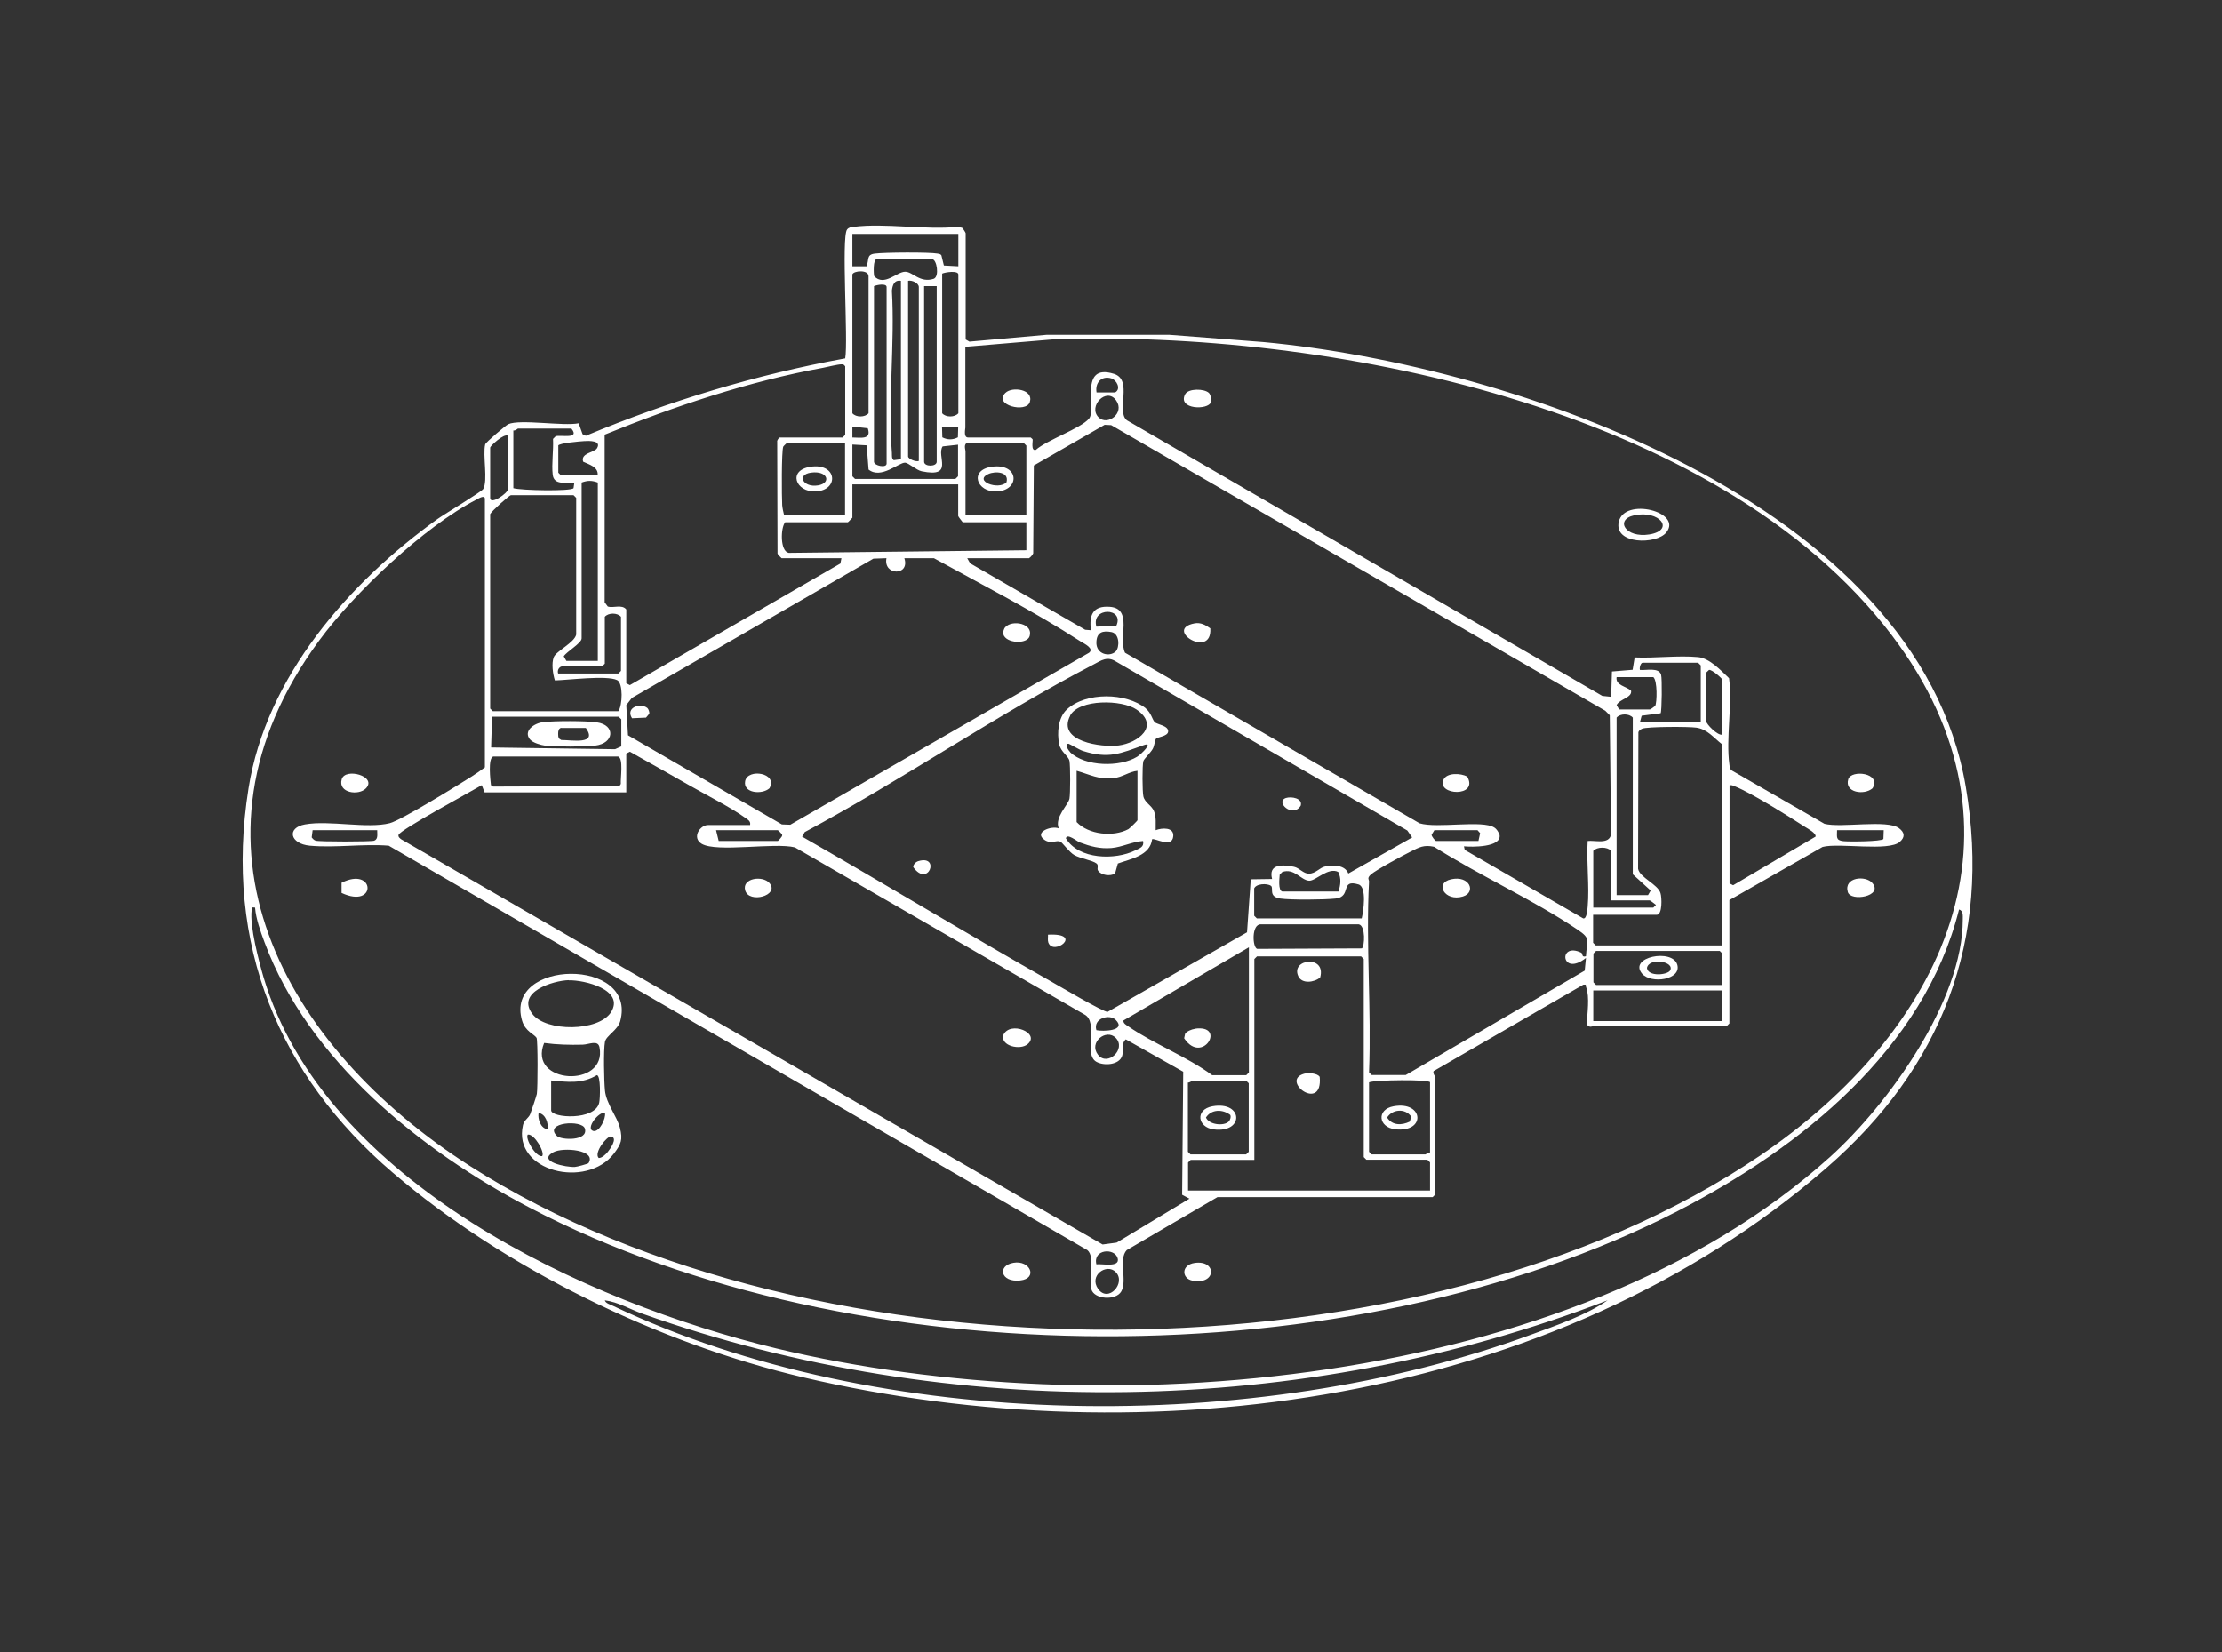 <svg xmlns="http://www.w3.org/2000/svg" width="312" height="232" viewBox="0 0 312 232" fill="none"><rect x="0" y="0" width="312" height="232" fill="#333333" stroke="none"/><mask id="mask0_1033_1229" style="mask-type:alpha" maskUnits="userSpaceOnUse" x="0" y="0" width="312" height="232"><rect width="312" height="232" fill="#D9D9D9"></rect></mask><g mask="url(#mask0_1033_1229)"><path d="M135.551 47.651L136.12 47.98L147.001 47.014H164.152L177.481 48.046C212.243 51.295 269.226 70.55 276.022 110.466C279.692 132.07 272.613 150.008 256.445 164.038C218.186 197.212 161.05 204.743 112.828 193.436C92.595 188.694 70.921 178.199 55.102 164.652C39.283 151.106 31.373 132.729 34.891 110.707C37.382 95.009 49.006 81.814 61.438 72.878C62.399 72.197 67.578 69.079 67.84 68.684C68.539 67.499 67.752 63.92 68.124 62.405C68.211 62.098 71.03 59.726 71.358 59.573C72.996 58.826 79.136 59.88 81.255 59.441L81.802 60.978L82.261 61.197C93.972 56.301 106.186 52.613 118.684 50.329C119.121 47.892 118.116 33.292 118.946 32.238C119.186 31.931 119.492 31.909 119.842 31.865C124.299 31.294 129.892 32.326 134.481 31.865L135.093 31.996C135.202 32.062 135.595 32.677 135.595 32.765V47.695L135.551 47.651ZM134.546 32.853H119.689V37.398H121.677C122.07 36.453 121.633 35.773 122.835 35.619C124.168 35.444 130.482 35.4 131.662 35.619C131.859 35.663 132.055 35.663 132.187 35.861L132.536 37.288L134.568 37.398V32.853H134.546ZM123.097 36.41C122.595 36.41 122.66 38.342 122.748 38.781C124.146 40.296 125.938 38.144 127.118 38.166C128.166 38.166 129.171 39.791 131.116 39.154C131.946 38.825 131.531 36.41 130.897 36.41H123.097ZM119.689 38.561V58.036C120.191 58.629 121.459 58.629 121.961 58.036V38.803C121.961 37.837 119.863 38.012 119.689 38.539V38.561ZM132.296 38.429V58.036C132.798 58.629 134.066 58.629 134.568 58.036V38.561C134.568 37.946 132.689 38.232 132.296 38.429ZM126.506 39.439C125.566 39.286 125.326 40.032 125.238 40.823C125.675 48.222 124.67 56.279 125.238 63.612C125.26 63.942 125.173 64.403 125.501 64.623L126.506 64.491V39.439ZM127.511 39.439V64.096C127.511 64.447 128.625 64.908 129.018 64.732V40.318C129.018 39.747 128.035 39.308 127.511 39.439ZM122.726 40.186V64.842C122.726 65.413 124.496 65.764 124.496 65.106V40.318C124.496 39.747 123.119 40.01 122.726 40.186ZM131.531 40.186H129.761V64.842C129.761 65.567 131.531 65.567 131.531 64.842V40.186ZM135.551 48.792V60.056C135.551 60.209 135.267 61.439 135.923 61.439H144.728L144.99 61.68C145.078 61.834 144.684 63.393 145.449 63.173C147.001 61.79 151.764 60.166 152.922 58.782C153.992 57.509 151.414 50.944 156.418 52.503C159.127 53.359 156.658 57.728 158.231 59.024L224.981 97.732L226.227 97.863L226.336 94.306L229.242 94.065L229.526 92.331C232.388 92.462 235.622 92.023 238.441 92.287C240.057 92.44 241.631 94.153 242.789 95.251C243.269 99.027 242.33 103.703 242.832 107.348C242.876 107.699 242.876 108.007 243.204 108.226L256.182 115.691C258.498 116.306 264.966 115.055 266.648 116.306C267.435 116.899 267.544 117.536 266.779 118.216C265.228 119.621 258.214 118.326 255.92 118.941L242.832 126.406V143.729L242.461 144.102H223.823C223.539 144.102 223.211 144.409 222.796 143.86C222.862 142.345 223.233 140.018 222.709 138.635C222.6 138.371 222.84 138.218 222.316 138.284L201.296 150.425C201.144 150.754 201.537 151.172 201.537 151.303V167.748L201.165 168.121H170.948L158.209 175.564C157.008 176.816 158.319 179.846 157.445 181.36C156.68 182.7 153.643 182.48 153.249 181.075C152.856 179.67 153.818 176.508 152.681 175.564L54.577 118.765C51.016 118.48 47.017 119.094 43.5 118.765C40.681 118.502 40.222 116.24 42.822 115.779C46.231 115.164 51.562 116.416 54.73 115.603C56.303 115.208 64.257 110.29 66.136 109.105C66.791 108.687 67.447 108.248 68.08 107.765V70.067C68.08 69.431 67.163 70.024 66.9 70.155C59.581 73.932 49.705 83.285 44.811 89.959C23.857 118.436 39.829 147.022 65.983 163.752C114.357 194.688 199.549 194.622 247.224 162.237C272.635 144.98 286.553 116.767 265.621 89.191C241.215 57.004 185.893 46.268 147.765 47.673L135.551 48.705V48.792ZM118.181 78.389H109.747C109.747 78.389 109.223 77.906 109.179 77.73L109.135 62.054C109.07 61.834 109.398 61.439 109.507 61.439H118.312L118.684 61.066V51.449C118.487 51.208 118.465 51.164 118.159 51.164C117.657 51.164 116.258 51.515 115.603 51.647C105.224 53.535 94.627 57.07 84.904 61.044V84.58L85.341 85.173C86.128 85.436 87.33 84.822 87.941 85.59V95.953L88.444 96.217L118.006 79.135L118.159 78.367L118.181 78.389ZM153.949 55.116H156.571C157.466 54.633 156.789 53.359 156.046 53.14C154.67 52.722 153.73 53.755 153.971 55.116H153.949ZM154.255 58.607C155.5 59.858 157.991 58.014 156.724 56.235C155.369 54.303 152.725 57.07 154.255 58.607ZM144.51 78.389H135.814L136.229 79.113L152.376 88.444L153.184 88.51C152.9 86.359 153.468 85.041 155.828 85.217C159.127 85.458 156.986 89.63 157.969 91.672L199.33 115.625C201.821 116.372 208.135 115.12 209.818 116.218C210.189 116.46 210.408 116.855 210.561 117.272C210.823 119.029 206.606 118.963 205.557 118.853L205.666 119.358L222.294 128.974C222.818 129.106 222.884 127.679 222.927 127.328C223.19 124.386 222.731 121.092 222.927 118.106C223.954 117.975 225.921 118.633 226.205 117.206L226.03 100.454L225.396 99.817L156.024 59.704L155.107 59.66L145.165 65.369L145.078 77.708C145.034 77.884 144.619 78.345 144.51 78.367V78.389ZM119.689 61.439C120.803 61.439 122.42 61.812 121.852 60.144L119.689 59.902V61.417V61.439ZM134.546 59.924H132.274L132.318 61.417C133.039 61.79 133.782 61.79 134.503 61.417L134.546 59.924ZM80.272 60.187H72.712C72.712 60.187 72.341 60.517 72.079 60.451V68.552C73.171 68.882 80.207 69.014 80.534 68.552L80.644 67.784C79.464 67.718 77.781 68.179 77.607 66.664C77.432 65.149 77.738 63.195 77.65 61.636L78.022 61.263C78.699 61.044 81.474 61.724 80.25 60.209L80.272 60.187ZM71.336 61.197C70.724 60.824 68.823 62.668 68.823 62.844V69.936C68.823 70.968 71.336 69.255 71.336 68.662V61.197ZM78.393 62.581V66.379L78.765 66.752H83.921C84.052 65.567 82.719 65.237 81.889 64.842C81.474 63.635 83.44 63.547 83.812 62.976C84.533 61.834 82.698 61.9 82.02 61.944C81.343 61.988 78.481 62.229 78.371 62.581H78.393ZM118.684 62.207H110.49C110.49 62.207 110.053 62.603 109.988 62.712C109.725 63.283 109.769 69.848 109.835 70.946C109.878 71.429 109.988 71.868 110.097 72.329H118.662V62.207H118.684ZM144.116 72.329V62.581L143.745 62.207H135.945C135.224 62.207 135.573 63.195 135.573 63.349V72.329H144.138H144.116ZM119.689 62.449V66.884L120.06 67.257H134.153L134.524 66.884V62.449L132.361 62.69C131.444 64.03 134.066 67.147 129.412 66.181C128.691 66.028 127.555 64.996 127.096 64.974C126.178 64.952 123.709 67.345 121.961 65.94L121.699 62.537L119.667 62.427L119.689 62.449ZM83.943 67.762C83.113 67.455 82.501 67.455 81.671 67.762V89.652C81.671 90.332 79.551 91.518 79.158 92.177L79.529 92.814H83.943V67.762ZM134.546 68.026H119.689V72.702C119.689 72.702 119.099 73.339 119.055 73.339H110.25C109.594 74.151 109.529 77.423 110.752 77.642L144.116 77.269V73.339H135.18C135.18 73.339 134.546 72.549 134.546 72.461V68.026ZM80.906 89.147V69.914L80.534 69.54H71.729C71.532 69.54 69.042 71.758 68.823 72.197V99.51L69.195 99.883H86.827C87.417 99.093 87.526 95.931 86.652 95.514C85.166 94.811 79.813 95.514 77.912 95.558C77.629 94.68 77.41 93.143 77.76 92.287C78.109 91.43 80.644 90.267 80.906 89.125V89.147ZM124.474 78.389L122.638 78.454L88.728 98.017L87.941 99.027L88.182 103.264L109.791 115.779L110.971 115.823L152.922 91.672C153.665 91.079 152.288 90.42 151.742 90.091C145.165 85.832 137.977 82.165 131.138 78.389H126.986C127.817 80.914 123.993 80.87 124.474 78.389ZM153.949 88.005L156.745 87.895C157.947 85.283 153.162 85.217 153.949 88.005ZM78.393 94.592H86.827L87.198 94.219V86.622C86.696 86.029 85.429 86.029 84.926 86.622V93.209L84.555 93.582H79.005C78.546 93.582 78.197 94.109 78.371 94.592H78.393ZM156.658 91.496C157.226 90.925 157.226 89.015 156.09 88.774C154.844 88.532 154.014 88.774 153.949 90.157C153.861 91.913 155.828 92.331 156.68 91.474L156.658 91.496ZM198.281 117.601L197.604 116.635L156.724 92.923C155.478 92.111 154.648 92.748 153.555 93.319C139.878 100.432 126.659 109.544 113.003 116.855L112.631 117.492C124.364 124.21 135.945 131.236 147.722 137.91C148.814 138.525 154.91 142.126 155.522 142.104L175.099 130.928L175.623 123.485L178.617 123.442C178.049 121.29 180.124 121.4 181.697 121.729C182.44 121.883 183.008 122.695 183.773 122.695C184.735 122.695 185.324 121.817 186.067 121.685C187.247 121.466 188.82 121.444 189.323 122.673L198.259 117.623L198.281 117.601ZM238.812 101.42V93.45L238.441 93.077H230.64C230.378 93.077 230.16 93.802 230.269 94.087C231.143 94.175 232.934 93.692 233.24 94.767C233.393 95.272 233.35 99.927 233.175 100.169L230.509 100.52L230.269 101.42H238.834H238.812ZM241.849 103.177V95.47C241.849 95.316 240.385 93.999 239.97 94.087L239.577 94.46V101.288C239.577 101.684 241.194 103.352 241.849 103.177ZM227.363 99.642H231.645C231.776 99.642 232.235 99.268 232.41 99.137C232.672 98.676 232.738 95.58 232.148 95.097H226.991C226.795 96.26 228.346 96.37 229.023 97.007C229.198 97.995 227.385 98.171 226.991 99.027L227.363 99.664V99.642ZM226.991 125.703H231.405L231.776 125.066L229.264 122.783V100.783C228.761 100.191 227.494 100.191 226.991 100.783V125.703ZM69.085 100.652L68.954 104.977L86.368 105.218L87.242 104.823V101.025L86.871 100.652H69.107H69.085ZM241.849 132.773V104.56C240.626 103.638 239.773 102.408 238.178 102.189C237.13 102.035 231.274 102.035 230.575 102.342C230.356 102.452 230.138 102.562 230.05 102.825L230.007 122.014C230.247 123.244 232.782 124.188 233.153 125.418C233.35 126.032 233.437 128.469 232.629 128.469H223.692V132.399L224.064 132.773H241.827H241.849ZM105.334 115.823C105.421 115.318 105.006 115.098 104.656 114.857C102.581 113.364 99.172 111.651 96.834 110.312C94.059 108.709 91.241 107.151 88.444 105.57L87.941 105.833V111.278H68.037L67.643 110.268C66.245 111.103 56.107 116.569 55.954 117.25C55.888 117.536 56.129 117.711 56.325 117.865L154.823 174.774L156.789 174.51L167.015 168.341L165.988 167.792L166.141 150.513L158.078 145.968C157.423 146.517 157.816 147.439 157.576 148.251C157.182 149.591 154.976 149.722 153.927 149.108C152.091 148.032 154.32 143.509 152.244 142.455L111.626 119.007C108.808 118.282 100.658 119.753 98.538 118.502C97.096 117.645 98.298 115.867 99.412 115.867H105.334V115.823ZM69.238 106.25C68.495 106.492 68.845 109.522 68.932 110.268L69.238 110.466L86.98 110.4L87.177 110.093C87.111 109.324 87.57 106.492 86.805 106.25H69.238ZM242.854 110.268V124.056L243.357 124.32L254.937 117.492C255.046 117.009 253.844 116.372 253.495 116.152C251.113 114.615 246.022 111.41 243.575 110.422C243.313 110.312 243.138 110.224 242.832 110.29L242.854 110.268ZM52.96 116.591H43.893L43.762 117.601C43.915 117.799 44.09 117.997 44.33 118.062C44.811 118.216 52.13 118.216 52.545 118.062C53.135 117.821 52.939 117.118 52.96 116.569V116.591ZM100.549 116.591L100.92 118.106H109.223C109.223 118.106 109.9 117.514 109.835 117.25C109.813 117.118 109.267 116.591 109.223 116.591H100.527H100.549ZM207.589 118.106L207.829 117.009L207.458 116.591H201.406L201.012 117.228C201.012 117.492 201.537 118.106 201.646 118.106H207.567H207.589ZM264.507 116.591H257.952C257.952 117.579 257.756 117.997 258.826 118.128C259.569 118.216 264.245 118.194 264.463 117.821L264.507 116.591ZM192.229 123.793C191.77 132.597 192.579 141.775 192.229 150.601L192.6 150.974H197.385L222.512 136.308L222.687 134.529C219.191 137.274 218.732 132.224 222.01 133.783C222.294 133.914 222.01 134.485 222.687 134.288C222.796 132.026 223.474 131.873 221.507 130.555C215.258 126.34 207.764 122.981 201.362 118.919C199.92 118.611 199.286 118.985 198.106 119.577C197.036 120.104 193.212 122.168 192.491 122.805C191.879 123.354 192.251 123.507 192.229 123.815V123.793ZM226.227 126.45V119.49C225.68 118.897 224.26 118.897 223.714 119.49V127.459H232.148L232.519 127.086C232.519 127.086 231.733 126.45 231.645 126.45H226.227ZM180.015 125.198H187.946C188.23 124.254 188.362 123.376 187.903 122.454C186.504 121.729 184.735 123.727 183.817 123.683C182.659 123.617 181.741 121.883 180.059 122.454L179.687 122.827C179.644 123.376 179.447 125.022 180.037 125.198H180.015ZM176.104 124.803V128.601L176.475 128.974H191.202C191.442 127.986 191.945 124.583 190.765 124.21C188.099 123.398 189.847 125.923 187.553 126.186C186.002 126.362 181.26 126.406 179.753 126.186C178.049 125.923 178.879 124.715 178.464 124.408C177.939 124.012 176.301 124.078 176.082 124.825L176.104 124.803ZM35.83 127.459C35.24 127.416 35.394 127.372 35.328 127.833C35.044 130.094 36.333 134.946 37.01 137.274C45.619 166.035 82.261 182.919 109.048 189.374C154.582 200.33 220.699 195.127 256.947 162.501C265.119 155.145 275.628 140.545 275.607 129.106C275.607 128.601 275.694 127.899 275.082 127.723C270.144 147.417 252.796 161.227 235.535 170.097C189.651 193.678 120.06 193.524 74.351 169.592C59.144 161.644 43.303 148.932 37.141 132.334C36.573 130.797 35.94 129.084 35.809 127.459H35.83ZM177.044 129.809C175.711 129.743 175.842 133.036 176.519 133.256L191.224 133.19C191.617 132.926 191.77 129.984 190.787 129.809H177.044ZM175.361 133.036L157.75 143.311C157.685 143.707 158.144 143.948 158.406 144.124C161.989 146.605 166.621 148.361 170.205 150.996H174.99L175.361 150.623V133.036ZM241.849 138.349V133.914L241.478 133.541H224.107L223.736 133.914V137.954L224.107 138.327H241.871L241.849 138.349ZM200.794 167.177V163.247L200.422 162.874H191.857L191.486 162.501V134.683L191.115 134.31H176.497L176.126 134.683V162.896H167.189L166.818 163.269V167.199H200.816L200.794 167.177ZM241.849 139.096H223.714V143.399H241.849V139.096ZM156.658 143.224C155.762 142.345 153.446 143.026 153.949 144.673C154.801 144.87 158.253 144.804 156.658 143.224ZM156.658 145.748C155.325 144.409 152.834 146.385 154.167 148.12C155.5 149.854 158.209 147.329 156.658 145.748ZM166.796 152.006V161.754L167.168 162.127H174.968L175.339 161.754V152.138L174.968 151.764H167.408C167.408 151.764 167.015 152.094 166.774 152.028L166.796 152.006ZM200.794 152.006C200.794 151.567 192.972 151.655 192.229 152.006V161.754L192.6 162.127H200.16C200.16 162.127 200.554 161.798 200.794 161.864V152.006ZM153.949 177.562C154.604 177.43 157.292 178.067 156.942 176.728C156.549 175.213 153.424 175.411 153.949 177.562ZM156.658 178.638C155.391 177.365 152.856 179.121 154.189 181.009C155.631 183.029 158.166 180.153 156.658 178.638ZM225.724 182.612C183.008 199.101 133.41 199.847 90.236 184.5C88.488 183.885 86.762 182.832 84.926 182.612C85.057 183.051 85.669 183.183 86.062 183.38C123.578 201.208 176.301 201.626 215.018 187.42C218.558 186.125 222.665 184.72 225.724 182.612Z" fill="white"></path><path d="M75.312 145.727C75.05 145.266 73.739 144.849 73.302 143.334C70.768 134.683 89.537 134.42 87.089 143.422C86.74 144.673 85.101 145.463 84.948 146.32C84.73 147.483 84.817 151.852 84.948 153.148C85.123 154.992 86.652 156.814 87.046 158.373C87.483 160.086 87.199 160.679 86.215 161.996C82.392 167.024 71.926 164.543 73.433 158C73.586 157.319 74.22 157.012 74.439 156.485C74.57 156.178 75.334 153.894 75.378 153.631C75.509 152.862 75.531 146.078 75.334 145.727H75.312ZM79.857 137.647C77.65 137.713 72.45 139.316 74.744 142.39C76.667 144.936 84.052 144.893 85.8 142.148C87.767 139.008 82.064 137.603 79.857 137.669V137.647ZM76.405 146.473C74.023 152.27 85.276 152.884 84.183 147.088C83.965 145.99 82.719 146.693 81.802 146.715C79.988 146.759 78.175 146.715 76.405 146.473ZM77.388 151.765V155.936C77.388 157.012 83.572 157.429 84.14 154.86C84.271 154.29 84.38 151.04 83.812 150.996C81.736 152.248 79.682 151.962 77.388 151.743V151.765ZM76.886 158.593C77.017 157.78 76.623 156.441 75.618 156.309C75.487 157.122 75.88 158.461 76.886 158.593ZM84.948 156.309C84.118 156.024 82.151 158.527 83.309 158.834C84.162 159.054 85.123 157.034 84.948 156.309ZM78.197 159.537C78.787 160.13 82.632 160.283 82.129 158.505C81.758 157.21 76.252 157.627 78.197 159.537ZM76.121 162.369C76.558 161.886 75.05 159.208 74.111 159.339C73.674 159.822 75.181 162.501 76.121 162.369ZM85.341 161.776C85.647 161.403 86.805 159.822 85.822 159.603C85.254 159.493 83.331 161.908 84.074 162.633C84.533 162.633 85.079 162.106 85.341 161.776ZM82.632 163.357C83.834 161.491 79.049 161.074 77.694 161.82C75.334 163.116 79.573 163.972 80.731 163.884C80.993 163.884 82.567 163.445 82.632 163.357Z" fill="white"></path><path d="M233.961 74.788C232.563 76.501 226.576 76.479 227.297 73.273C228.084 69.782 236.343 71.89 233.961 74.788ZM229.439 72.373C226.707 72.988 228.237 75.6 231.602 75.052C235.251 74.437 233.022 71.583 229.439 72.373Z" fill="white"></path><path d="M47.957 125.396V123.969C52.698 121.598 52.939 127.724 47.957 125.396Z" fill="white"></path><path d="M262.912 124.013C264.485 125.88 259.853 126.67 259.46 125.265C258.87 123.179 261.972 122.894 262.912 124.013Z" fill="white"></path><path d="M51.387 110.708C50.36 111.784 47.411 111.367 47.979 109.435C48.459 107.766 52.982 109.017 51.387 110.708Z" fill="white"></path><path d="M142.303 177.344C144.663 176.926 145.777 179.561 143.242 179.824C140.489 180.132 139.987 177.739 142.303 177.344Z" fill="white"></path><path d="M262.934 110.708C261.776 111.718 258.957 111.323 259.525 109.434C259.94 108.051 264.245 108.534 262.934 110.708Z" fill="white"></path><path d="M167.736 177.365C170.904 176.904 170.816 180.505 167.43 179.846C165.922 179.561 165.813 177.651 167.736 177.365Z" fill="white"></path><path d="M169.746 55.182C170.008 55.445 170.095 56.082 170.03 56.477C169.68 57.619 165.31 57.531 166.403 55.38C166.84 54.523 169.112 54.567 169.746 55.182Z" fill="white"></path><path d="M141.167 55.182C142.128 54.238 145.187 54.677 144.597 56.478C144.095 58.037 139.441 56.895 141.167 55.182Z" fill="white"></path><path d="M144.313 146.628C143.264 147.55 140.446 146.891 140.883 145.354C141.822 143.312 146.105 145.069 144.313 146.628Z" fill="white"></path><path d="M108.043 124.013C109.529 125.747 105.159 126.955 104.634 125.023C104.176 123.31 107.103 122.915 108.043 124.013Z" fill="white"></path><path d="M167.736 87.545C168.588 87.391 169.265 87.764 169.942 88.247C170.226 92.66 163.3 88.379 167.736 87.545Z" fill="white"></path><path d="M206.016 109.061C207.676 112.004 201.712 111.718 202.673 109.523C203.132 108.469 205.12 108.578 206.016 109.061Z" fill="white"></path><path d="M160.897 99.51C161.662 100.147 161.793 101.069 162.142 101.42C162.448 101.75 164.152 101.903 164.021 102.782C163.912 103.418 162.536 103.506 162.317 103.748C162.164 103.945 162.099 104.758 161.858 105.175C161.552 105.724 160.635 106.58 160.547 106.887C160.372 107.458 160.394 111.191 160.547 111.849C160.744 112.728 161.705 113.101 162.033 113.913C162.383 114.791 162.252 115.692 162.273 116.592C163.169 116.24 164.852 116.153 164.742 117.426C164.611 119.204 162.099 117.624 161.771 117.865C161.487 120.171 158.777 120.61 156.964 121.268L156.571 122.673C155.893 123.091 154.648 122.937 154.189 122.278C153.971 121.971 154.32 121.532 153.971 121.268C153.381 120.807 151.742 120.588 150.846 120.083C150.147 119.688 149.186 118.348 148.923 118.216C148.333 117.909 147.591 118.59 146.673 117.953C145.122 116.899 147.547 115.933 148.661 116.328C148.049 114.769 149.994 113.057 150.169 112.157C150.3 111.454 150.3 107.546 150.169 106.865C150.038 106.185 148.923 105.57 148.727 104.516C148.399 102.935 148.574 100.784 149.797 99.642C152.463 97.161 158.122 97.249 160.897 99.488V99.51ZM150.278 100.498C148.333 104.143 154.692 104.999 157.073 104.692C159.804 104.341 162.907 101.947 159.608 99.664C157.554 98.237 151.545 98.149 150.256 100.498H150.278ZM150.256 105.636C152.376 107.678 157.248 107.766 159.673 106.273C160.285 105.899 162.055 104.121 160.591 104.648C157.314 105.812 155.719 106.624 152.048 105.46C151.567 105.307 150.147 104.45 150.038 104.45C149.36 104.45 150.103 105.482 150.256 105.614V105.636ZM159.739 108.249C158.493 108.38 157.641 109.149 156.352 109.281C154.211 109.5 153.118 108.798 151.174 108.249V115.45C152.878 117.228 156.33 117.58 158.45 116.438C158.624 116.328 159.717 115.274 159.717 115.187V108.227L159.739 108.249ZM160.504 118.107C158.996 118.195 157.576 118.963 156.068 119.095C154.429 119.226 153.14 118.875 151.611 118.304C151.218 118.151 149.819 116.965 149.666 117.733C151.458 120.719 156.571 120.829 159.411 119.424C160.001 119.117 160.678 118.985 160.504 118.107Z" fill="white"></path><path d="M128.931 120.939C132.077 119.973 130.373 124.759 128.232 121.773C128.232 121.4 128.582 121.049 128.931 120.939Z" fill="white"></path><path d="M180.561 112.069C181.304 111.828 182.943 112.091 182.637 113.145C181.523 114.968 178.988 112.596 180.561 112.069Z" fill="white"></path><path d="M147.153 131.258C152.288 130.995 147.896 134.354 147.197 132.356C147.088 132.026 147.175 131.609 147.153 131.258Z" fill="white"></path><path d="M141.167 88.072C142.15 86.996 145.121 87.567 144.575 89.345C144.226 90.509 141.254 90.377 140.883 89.082C140.817 88.775 140.948 88.291 141.167 88.072Z" fill="white"></path><path d="M108.043 110.707C107.016 111.629 104.307 111.41 104.634 109.697C104.984 107.875 109.288 108.534 108.043 110.707Z" fill="white"></path><path d="M90.913 99.445C91.066 99.577 91.219 100.038 91.175 100.235L90.716 100.784L88.75 100.872C87.788 99.379 89.93 98.632 90.913 99.445Z" fill="white"></path><path d="M203.744 123.486C206.387 122.893 207.305 125.33 205.404 125.901C202.87 126.669 201.362 124.013 203.744 123.486Z" fill="white"></path><path d="M183.096 150.799C183.664 150.623 184.997 150.711 185.303 151.238C185.762 156.31 179.687 151.787 183.096 150.799Z" fill="white"></path><path d="M185.368 137.274C184.538 137.976 182.79 138.218 182.287 137.076C181.195 134.639 186.264 134.068 185.368 137.274Z" fill="white"></path><path d="M167.736 144.475C172.324 143.817 168.828 149.657 166.272 145.815L166.403 145.2C166.578 144.848 167.364 144.541 167.736 144.497V144.475Z" fill="white"></path><path d="M113.833 65.545C117.591 64.996 117.853 68.882 114.51 69.014C111.714 69.124 110.556 66.028 113.833 65.545ZM114.314 66.336C111.823 66.424 112.566 68.29 114.488 68.202C116.673 68.092 116.455 66.27 114.314 66.336Z" fill="white"></path><path d="M170.248 155.366C174.575 154.597 174.749 159.164 170.423 158.615C168.151 158.33 167.757 155.827 170.248 155.366ZM172.521 157.517C172.717 157.342 172.892 156.837 172.739 156.573C171.669 155.761 170.095 155.761 169.331 156.947C169.768 157.978 171.843 158.176 172.521 157.517Z" fill="white"></path><path d="M195.681 155.365C199.942 154.597 200.248 159.12 195.878 158.593C193.518 158.308 193.256 155.805 195.681 155.365ZM197.953 157.517L198.15 156.815C197.32 155.629 195.506 155.761 194.763 156.946C195.484 158.088 196.817 158.066 197.953 157.517Z" fill="white"></path><path d="M230.575 136.747C228.587 134.398 234.835 133.168 235.513 135.474C236.125 137.603 231.842 138.218 230.575 136.747ZM234.508 136.286C235.207 135.013 231.536 134.42 231.252 135.935C231.405 137.208 234.158 136.923 234.508 136.286Z" fill="white"></path><path d="M139.288 65.545C143.133 65.019 143.286 68.883 139.943 69.014C137.125 69.146 136.032 65.984 139.288 65.545ZM141.32 67.741C141.757 66.248 139.768 66.116 138.763 66.577C136.709 67.521 140.14 68.883 141.32 67.741Z" fill="white"></path><path d="M74.439 103.88C73.39 102.65 75.028 101.553 76.252 101.421C77.803 101.223 82.261 101.223 83.79 101.443C86.478 101.816 86.259 104.407 83.572 104.714C81.955 104.89 78.131 104.89 76.514 104.714C75.946 104.648 74.788 104.297 74.46 103.88H74.439ZM78.808 102.211C78.415 102.321 78.371 102.672 78.371 103.068C78.371 103.287 78.371 103.507 78.502 103.726L78.808 103.924C80.316 103.924 83.965 104.626 82.261 102.233H78.808V102.211Z" fill="white"></path></g></svg>